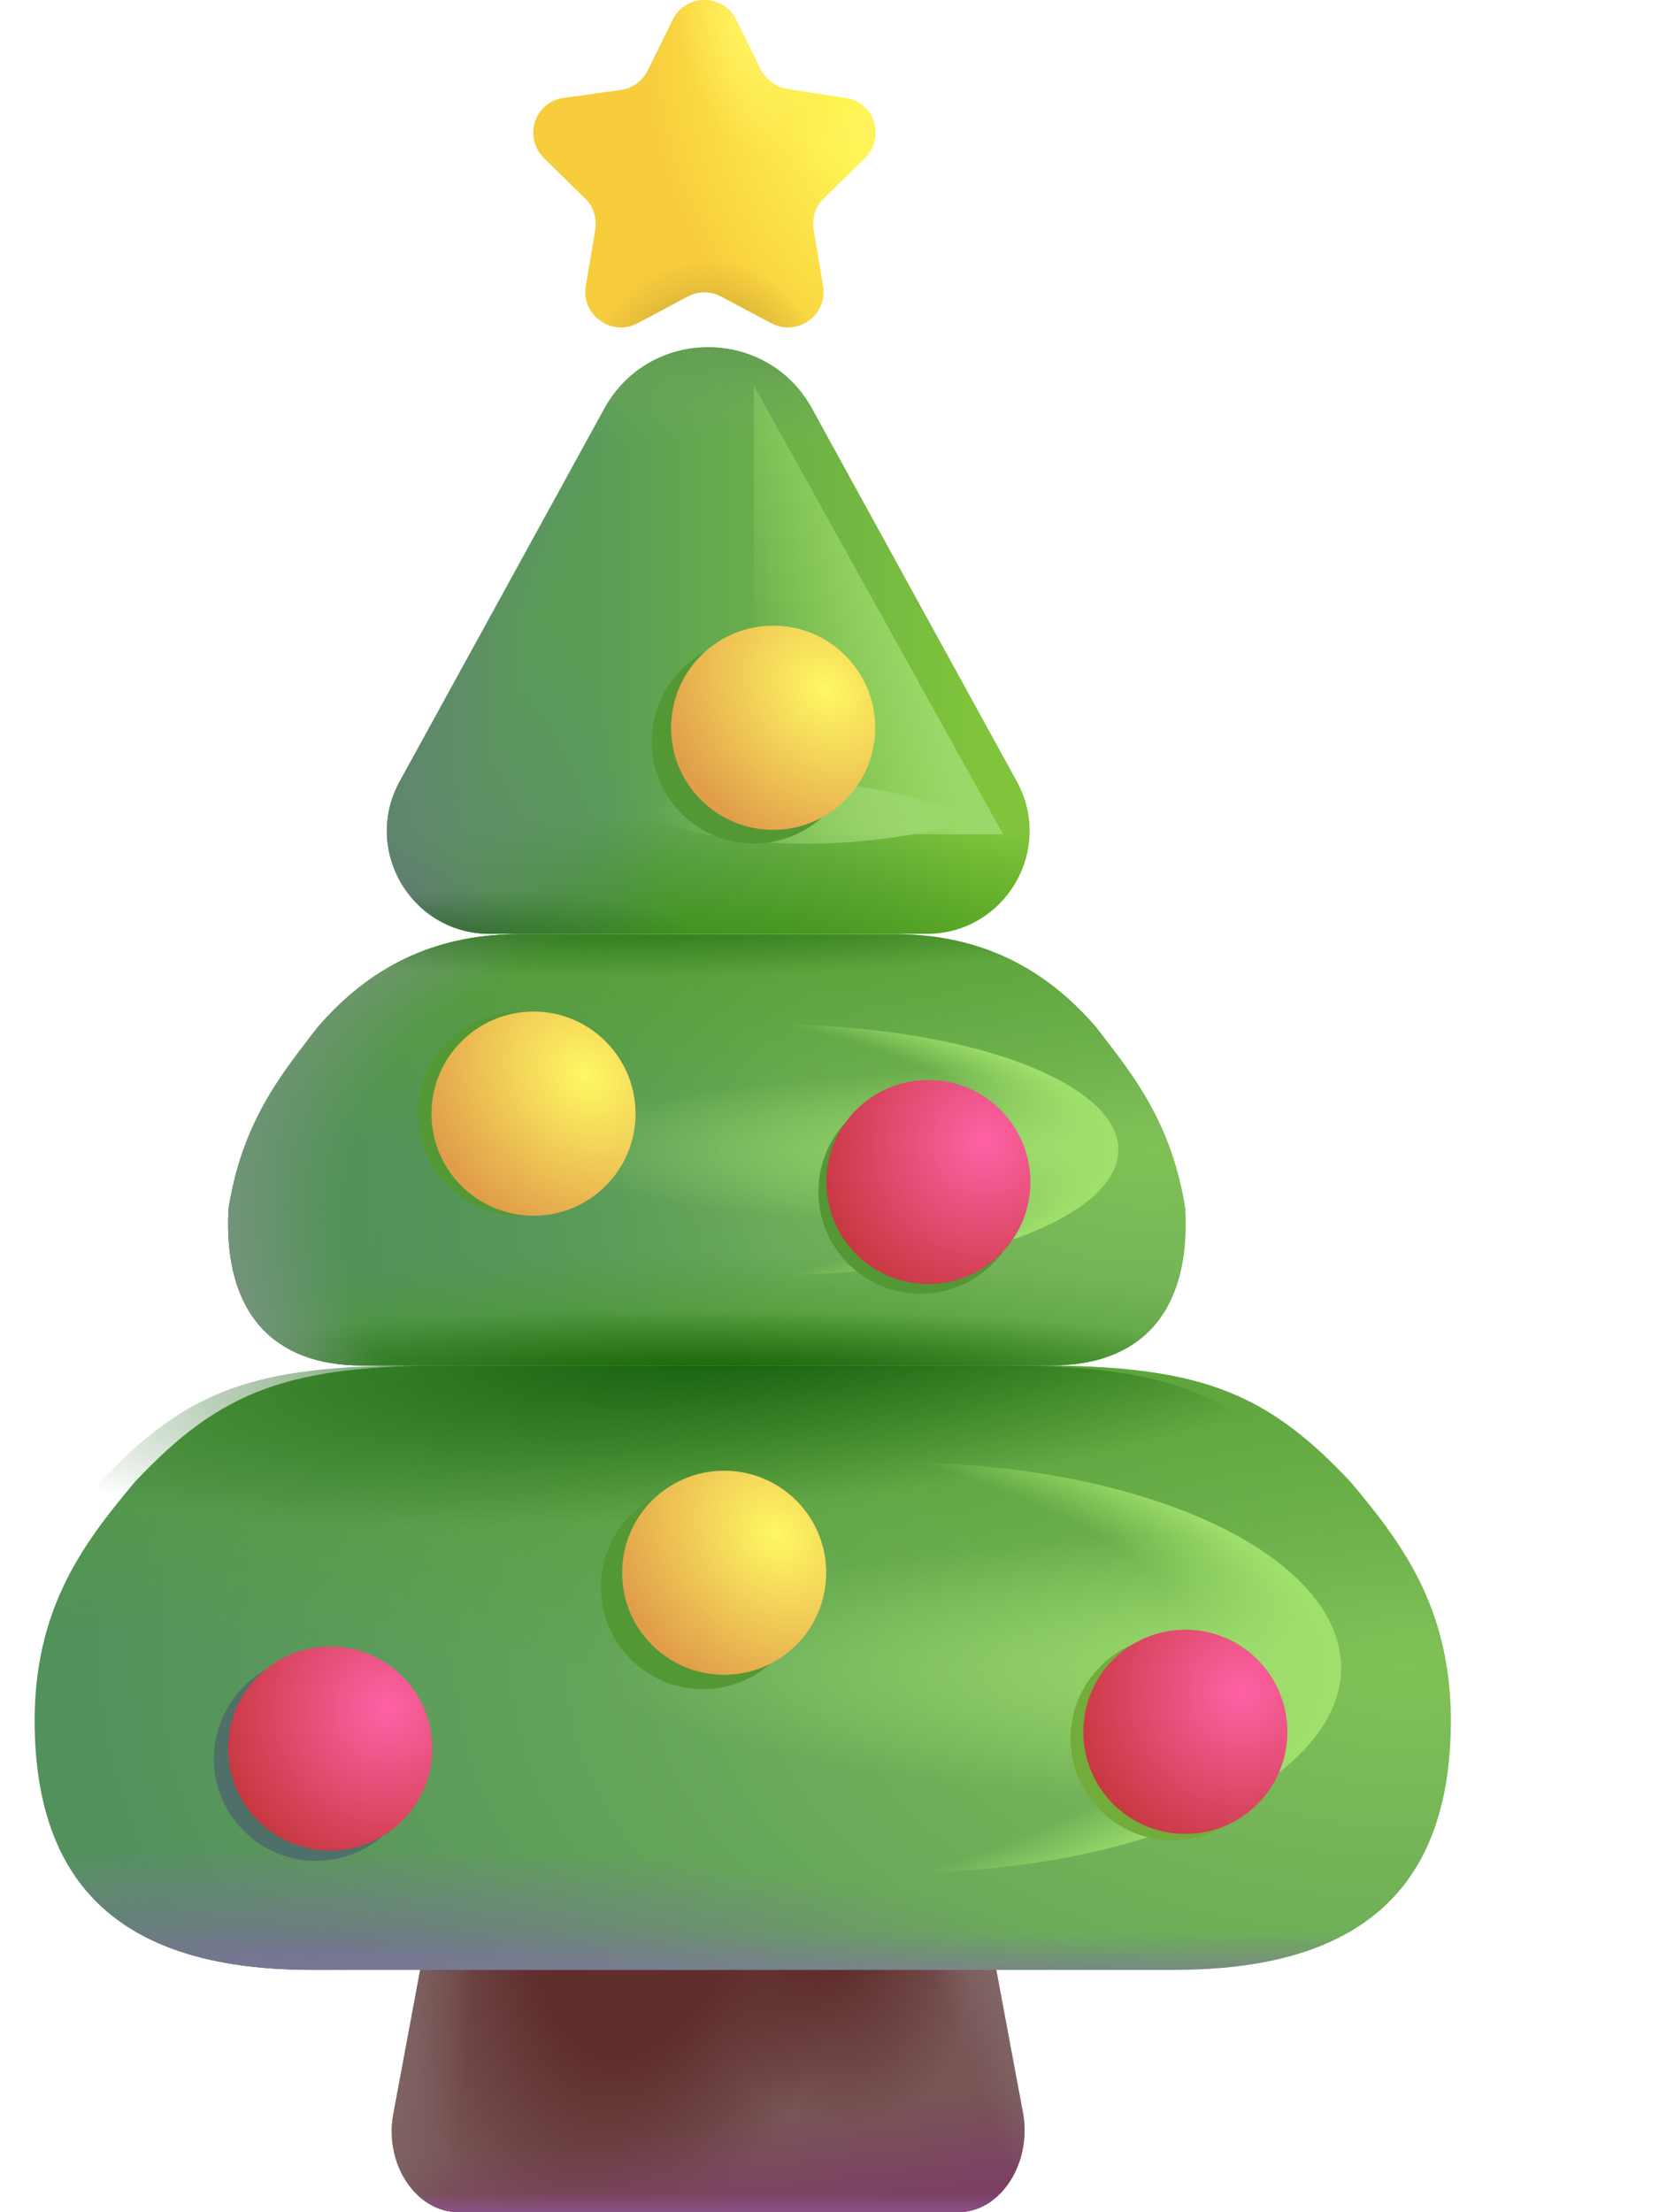 <svg width="12" height="16" viewBox="0 0 12 16" fill="none" xmlns="http://www.w3.org/2000/svg">
<path d="M6.929 16H3.317C3.01 16 2.777 15.652 2.845 15.289L3.139 13.711H7.106L7.401 15.289C7.462 15.652 7.235 16 6.929 16Z" fill="#795556"/>
<path d="M6.929 16H3.317C3.01 16 2.777 15.652 2.845 15.289L3.139 13.711H7.106L7.401 15.289C7.462 15.652 7.235 16 6.929 16Z" fill="url(#paint0_radial_321_3771)"/>
<path d="M6.929 16H3.317C3.01 16 2.777 15.652 2.845 15.289L3.139 13.711H7.106L7.401 15.289C7.462 15.652 7.235 16 6.929 16Z" fill="url(#paint1_radial_321_3771)"/>
<path d="M6.929 16H3.317C3.01 16 2.777 15.652 2.845 15.289L3.139 13.711H7.106L7.401 15.289C7.462 15.652 7.235 16 6.929 16Z" fill="url(#paint2_linear_321_3771)"/>
<path d="M6.929 16H3.317C3.01 16 2.777 15.652 2.845 15.289L3.139 13.711H7.106L7.401 15.289C7.462 15.652 7.235 16 6.929 16Z" fill="url(#paint3_linear_321_3771)"/>
<path d="M6.929 16H3.317C3.01 16 2.777 15.652 2.845 15.289L3.139 13.711H7.106L7.401 15.289C7.462 15.652 7.235 16 6.929 16Z" fill="url(#paint4_linear_321_3771)"/>
<path d="M6.929 16H3.317C3.01 16 2.777 15.652 2.845 15.289L3.139 13.711H7.106L7.401 15.289C7.462 15.652 7.235 16 6.929 16Z" fill="url(#paint5_linear_321_3771)"/>
<g filter="url(#filter0_i_321_3771)">
<path d="M3.036 9.875H7.208C8.404 9.875 8.889 10.048 9.517 10.716C9.906 11.179 10.286 11.677 10.241 12.593C10.188 13.693 9.553 14.247 8.238 14.247H2.006C0.692 14.247 0.057 13.693 0.004 12.593C-0.041 11.677 0.339 11.179 0.728 10.716C1.356 10.048 1.841 9.875 3.036 9.875Z" fill="url(#paint6_radial_321_3771)"/>
<path d="M3.036 9.875H7.208C8.404 9.875 8.889 10.048 9.517 10.716C9.906 11.179 10.286 11.677 10.241 12.593C10.188 13.693 9.553 14.247 8.238 14.247H2.006C0.692 14.247 0.057 13.693 0.004 12.593C-0.041 11.677 0.339 11.179 0.728 10.716C1.356 10.048 1.841 9.875 3.036 9.875Z" fill="url(#paint7_radial_321_3771)"/>
<path d="M3.036 9.875H7.208C8.404 9.875 8.889 10.048 9.517 10.716C9.906 11.179 10.286 11.677 10.241 12.593C10.188 13.693 9.553 14.247 8.238 14.247H2.006C0.692 14.247 0.057 13.693 0.004 12.593C-0.041 11.677 0.339 11.179 0.728 10.716C1.356 10.048 1.841 9.875 3.036 9.875Z" fill="url(#paint8_radial_321_3771)"/>
<path d="M3.036 9.875H7.208C8.404 9.875 8.889 10.048 9.517 10.716C9.906 11.179 10.286 11.677 10.241 12.593C10.188 13.693 9.553 14.247 8.238 14.247H2.006C0.692 14.247 0.057 13.693 0.004 12.593C-0.041 11.677 0.339 11.179 0.728 10.716C1.356 10.048 1.841 9.875 3.036 9.875Z" fill="url(#paint9_linear_321_3771)"/>
</g>
<path d="M3.036 9.875H7.208C8.404 9.875 8.889 10.048 9.517 10.716C9.906 11.179 10.286 11.677 10.241 12.593C10.188 13.693 9.553 14.247 8.238 14.247H2.006C0.692 14.247 0.057 13.693 0.004 12.593C-0.041 11.677 0.339 11.179 0.728 10.716C1.356 10.048 1.841 9.875 3.036 9.875Z" fill="url(#paint10_radial_321_3771)"/>
<path d="M3.764 6.756C3.194 6.756 2.706 6.955 2.297 7.431C2.281 7.452 2.265 7.473 2.249 7.493C2.008 7.806 1.748 8.144 1.653 8.743C1.613 9.505 1.987 9.876 2.619 9.876H7.608C8.24 9.876 8.614 9.505 8.574 8.743C8.48 8.144 8.219 7.806 7.978 7.493C7.962 7.473 7.946 7.452 7.93 7.431C7.521 6.955 7.033 6.756 6.463 6.756H3.764Z" fill="url(#paint11_radial_321_3771)"/>
<path d="M3.764 6.756C3.194 6.756 2.706 6.955 2.297 7.431C2.281 7.452 2.265 7.473 2.249 7.493C2.008 7.806 1.748 8.144 1.653 8.743C1.613 9.505 1.987 9.876 2.619 9.876H7.608C8.24 9.876 8.614 9.505 8.574 8.743C8.48 8.144 8.219 7.806 7.978 7.493C7.962 7.473 7.946 7.452 7.93 7.431C7.521 6.955 7.033 6.756 6.463 6.756H3.764Z" fill="url(#paint12_linear_321_3771)"/>
<path d="M3.764 6.756C3.194 6.756 2.706 6.955 2.297 7.431C2.281 7.452 2.265 7.473 2.249 7.493C2.008 7.806 1.748 8.144 1.653 8.743C1.613 9.505 1.987 9.876 2.619 9.876H7.608C8.24 9.876 8.614 9.505 8.574 8.743C8.48 8.144 8.219 7.806 7.978 7.493C7.962 7.473 7.946 7.452 7.93 7.431C7.521 6.955 7.033 6.756 6.463 6.756H3.764Z" fill="url(#paint13_radial_321_3771)"/>
<path d="M3.764 6.756C3.194 6.756 2.706 6.955 2.297 7.431C2.281 7.452 2.265 7.473 2.249 7.493C2.008 7.806 1.748 8.144 1.653 8.743C1.613 9.505 1.987 9.876 2.619 9.876H7.608C8.24 9.876 8.614 9.505 8.574 8.743C8.48 8.144 8.219 7.806 7.978 7.493C7.962 7.473 7.946 7.452 7.93 7.431C7.521 6.955 7.033 6.756 6.463 6.756H3.764Z" fill="url(#paint14_radial_321_3771)"/>
<path d="M3.764 6.756C3.194 6.756 2.706 6.955 2.297 7.431C2.281 7.452 2.265 7.473 2.249 7.493C2.008 7.806 1.748 8.144 1.653 8.743C1.613 9.505 1.987 9.876 2.619 9.876H7.608C8.24 9.876 8.614 9.505 8.574 8.743C8.48 8.144 8.219 7.806 7.978 7.493C7.962 7.473 7.946 7.452 7.93 7.431C7.521 6.955 7.033 6.756 6.463 6.756H3.764Z" fill="url(#paint15_radial_321_3771)"/>
<path d="M3.764 6.756C3.194 6.756 2.706 6.955 2.297 7.431C2.281 7.452 2.265 7.473 2.249 7.493C2.008 7.806 1.748 8.144 1.653 8.743C1.613 9.505 1.987 9.876 2.619 9.876H7.608C8.24 9.876 8.614 9.505 8.574 8.743C8.48 8.144 8.219 7.806 7.978 7.493C7.962 7.473 7.946 7.452 7.93 7.431C7.521 6.955 7.033 6.756 6.463 6.756H3.764Z" fill="url(#paint16_radial_321_3771)"/>
<path d="M3.764 6.756C3.194 6.756 2.706 6.955 2.297 7.431C2.281 7.452 2.265 7.473 2.249 7.493C2.008 7.806 1.748 8.144 1.653 8.743C1.613 9.505 1.987 9.876 2.619 9.876H7.608C8.24 9.876 8.614 9.505 8.574 8.743C8.48 8.144 8.219 7.806 7.978 7.493C7.962 7.473 7.946 7.452 7.93 7.431C7.521 6.955 7.033 6.756 6.463 6.756H3.764Z" fill="url(#paint17_radial_321_3771)"/>
<path d="M4.37 2.957C4.696 2.363 5.549 2.363 5.875 2.957L7.355 5.652C7.627 6.148 7.268 6.754 6.703 6.754H3.543C2.977 6.754 2.619 6.148 2.891 5.652L4.37 2.957Z" fill="url(#paint18_linear_321_3771)"/>
<path d="M4.37 2.957C4.696 2.363 5.549 2.363 5.875 2.957L7.355 5.652C7.627 6.148 7.268 6.754 6.703 6.754H3.543C2.977 6.754 2.619 6.148 2.891 5.652L4.37 2.957Z" fill="url(#paint19_radial_321_3771)"/>
<path d="M4.37 2.957C4.696 2.363 5.549 2.363 5.875 2.957L7.355 5.652C7.627 6.148 7.268 6.754 6.703 6.754H3.543C2.977 6.754 2.619 6.148 2.891 5.652L4.37 2.957Z" fill="url(#paint20_radial_321_3771)"/>
<path d="M4.37 2.957C4.696 2.363 5.549 2.363 5.875 2.957L7.355 5.652C7.627 6.148 7.268 6.754 6.703 6.754H3.543C2.977 6.754 2.619 6.148 2.891 5.652L4.37 2.957Z" fill="url(#paint21_linear_321_3771)"/>
<path d="M4.37 2.957C4.696 2.363 5.549 2.363 5.875 2.957L7.355 5.652C7.627 6.148 7.268 6.754 6.703 6.754H3.543C2.977 6.754 2.619 6.148 2.891 5.652L4.37 2.957Z" fill="url(#paint22_radial_321_3771)"/>
<path d="M4.37 2.957C4.696 2.363 5.549 2.363 5.875 2.957L7.355 5.652C7.627 6.148 7.268 6.754 6.703 6.754H3.543C2.977 6.754 2.619 6.148 2.891 5.652L4.37 2.957Z" fill="url(#paint23_radial_321_3771)"/>
<path d="M4.37 2.957C4.696 2.363 5.549 2.363 5.875 2.957L7.355 5.652C7.627 6.148 7.268 6.754 6.703 6.754H3.543C2.977 6.754 2.619 6.148 2.891 5.652L4.37 2.957Z" fill="url(#paint24_linear_321_3771)"/>
<g filter="url(#filter1_f_321_3771)">
<ellipse cx="6.497" cy="12.062" rx="3.203" ry="1.484" fill="url(#paint25_radial_321_3771)"/>
<ellipse cx="6.497" cy="12.062" rx="3.203" ry="1.484" fill="url(#paint26_radial_321_3771)"/>
</g>
<g filter="url(#filter2_f_321_3771)">
<ellipse cx="5.55" cy="8.316" rx="2.539" ry="0.908" fill="url(#paint27_radial_321_3771)"/>
<ellipse cx="5.55" cy="8.316" rx="2.539" ry="0.908" fill="url(#paint28_radial_321_3771)"/>
</g>
<g filter="url(#filter3_f_321_3771)">
<path d="M4.599 5.885C4.994 5.706 6.037 5.464 7.044 5.929C6.611 6.069 5.515 6.256 4.599 5.885Z" fill="url(#paint29_linear_321_3771)"/>
</g>
<g filter="url(#filter4_f_321_3771)">
<path d="M5.452 2.787V6.034H7.256L5.452 2.787Z" fill="url(#paint30_linear_321_3771)"/>
</g>
<g filter="url(#filter5_f_321_3771)">
<path d="M6.658 9.357C7.066 9.357 7.396 9.027 7.396 8.619C7.396 8.211 7.066 7.881 6.658 7.881C6.25 7.881 5.92 8.211 5.92 8.619C5.92 9.027 6.25 9.357 6.658 9.357Z" fill="#539835"/>
</g>
<g filter="url(#filter6_f_321_3771)">
<path d="M5.084 12.217C5.492 12.217 5.822 11.886 5.822 11.478C5.822 11.071 5.492 10.74 5.084 10.74C4.676 10.74 4.346 11.071 4.346 11.478C4.346 11.886 4.676 12.217 5.084 12.217Z" fill="#539835"/>
</g>
<g filter="url(#filter7_f_321_3771)">
<path d="M8.482 13.31C8.89 13.31 9.22 12.98 9.22 12.572C9.22 12.165 8.89 11.834 8.482 11.834C8.075 11.834 7.744 12.165 7.744 12.572C7.744 12.98 8.075 13.31 8.482 13.31Z" fill="#72AC3A"/>
</g>
<g filter="url(#filter8_f_321_3771)">
<path d="M3.762 8.793C4.169 8.793 4.5 8.462 4.5 8.055C4.5 7.647 4.169 7.316 3.762 7.316C3.354 7.316 3.023 7.647 3.023 8.055C3.023 8.462 3.354 8.793 3.762 8.793Z" fill="#539835"/>
</g>
<g filter="url(#filter9_f_321_3771)">
<path d="M2.285 13.459C2.693 13.459 3.023 13.128 3.023 12.721C3.023 12.313 2.693 11.982 2.285 11.982C1.877 11.982 1.547 12.313 1.547 12.721C1.547 13.128 1.877 13.459 2.285 13.459Z" fill="#4F7068"/>
</g>
<path d="M3.859 8.793C4.267 8.793 4.597 8.462 4.597 8.055C4.597 7.647 4.267 7.316 3.859 7.316C3.452 7.316 3.121 7.647 3.121 8.055C3.121 8.462 3.452 8.793 3.859 8.793Z" fill="url(#paint31_radial_321_3771)"/>
<path d="M6.715 9.287C7.122 9.287 7.453 8.956 7.453 8.549C7.453 8.141 7.122 7.811 6.715 7.811C6.307 7.811 5.977 8.141 5.977 8.549C5.977 8.956 6.307 9.287 6.715 9.287Z" fill="url(#paint32_radial_321_3771)"/>
<path d="M2.389 13.384C2.796 13.384 3.127 13.054 3.127 12.646C3.127 12.239 2.796 11.908 2.389 11.908C1.981 11.908 1.65 12.239 1.65 12.646C1.65 13.054 1.981 13.384 2.389 13.384Z" fill="url(#paint33_radial_321_3771)"/>
<path d="M8.574 13.264C8.982 13.264 9.312 12.933 9.312 12.525C9.312 12.118 8.982 11.787 8.574 11.787C8.166 11.787 7.836 12.118 7.836 12.525C7.836 12.933 8.166 13.264 8.574 13.264Z" fill="url(#paint34_radial_321_3771)"/>
<path d="M5.238 12.113C5.646 12.113 5.976 11.783 5.976 11.375C5.976 10.967 5.646 10.637 5.238 10.637C4.83 10.637 4.5 10.967 4.5 11.375C4.5 11.783 4.83 12.113 5.238 12.113Z" fill="url(#paint35_radial_321_3771)"/>
<g filter="url(#filter10_f_321_3771)">
<path d="M5.452 6.101C5.86 6.101 6.19 5.771 6.19 5.363C6.19 4.955 5.86 4.625 5.452 4.625C5.044 4.625 4.714 4.955 4.714 5.363C4.714 5.771 5.044 6.101 5.452 6.101Z" fill="#539835"/>
</g>
<path d="M5.593 6.002C6 6.002 6.331 5.671 6.331 5.264C6.331 4.856 6 4.525 5.593 4.525C5.185 4.525 4.854 4.856 4.854 5.264C4.854 5.671 5.185 6.002 5.593 6.002Z" fill="url(#paint36_radial_321_3771)"/>
<g filter="url(#filter11_i_321_3771)">
<path d="M5.702 0.645L6.114 0.708C6.326 0.737 6.406 0.994 6.257 1.143L5.959 1.435C5.896 1.492 5.874 1.578 5.885 1.658L5.954 2.07C5.988 2.276 5.771 2.436 5.582 2.339L5.215 2.144C5.141 2.104 5.05 2.104 4.975 2.144L4.609 2.339C4.42 2.436 4.203 2.276 4.237 2.07L4.306 1.658C4.317 1.578 4.294 1.492 4.231 1.435L3.934 1.143C3.785 0.994 3.865 0.737 4.077 0.708L4.489 0.651C4.575 0.639 4.643 0.588 4.683 0.514L4.866 0.142C4.958 -0.047 5.233 -0.047 5.324 0.142L5.507 0.514C5.547 0.577 5.616 0.634 5.702 0.645Z" fill="url(#paint37_radial_321_3771)"/>
<path d="M5.702 0.645L6.114 0.708C6.326 0.737 6.406 0.994 6.257 1.143L5.959 1.435C5.896 1.492 5.874 1.578 5.885 1.658L5.954 2.07C5.988 2.276 5.771 2.436 5.582 2.339L5.215 2.144C5.141 2.104 5.05 2.104 4.975 2.144L4.609 2.339C4.42 2.436 4.203 2.276 4.237 2.07L4.306 1.658C4.317 1.578 4.294 1.492 4.231 1.435L3.934 1.143C3.785 0.994 3.865 0.737 4.077 0.708L4.489 0.651C4.575 0.639 4.643 0.588 4.683 0.514L4.866 0.142C4.958 -0.047 5.233 -0.047 5.324 0.142L5.507 0.514C5.547 0.577 5.616 0.634 5.702 0.645Z" fill="url(#paint38_radial_321_3771)"/>
<path d="M5.702 0.645L6.114 0.708C6.326 0.737 6.406 0.994 6.257 1.143L5.959 1.435C5.896 1.492 5.874 1.578 5.885 1.658L5.954 2.07C5.988 2.276 5.771 2.436 5.582 2.339L5.215 2.144C5.141 2.104 5.05 2.104 4.975 2.144L4.609 2.339C4.42 2.436 4.203 2.276 4.237 2.07L4.306 1.658C4.317 1.578 4.294 1.492 4.231 1.435L3.934 1.143C3.785 0.994 3.865 0.737 4.077 0.708L4.489 0.651C4.575 0.639 4.643 0.588 4.683 0.514L4.866 0.142C4.958 -0.047 5.233 -0.047 5.324 0.142L5.507 0.514C5.547 0.577 5.616 0.634 5.702 0.645Z" fill="url(#paint39_radial_321_3771)"/>
<path d="M5.702 0.645L6.114 0.708C6.326 0.737 6.406 0.994 6.257 1.143L5.959 1.435C5.896 1.492 5.874 1.578 5.885 1.658L5.954 2.07C5.988 2.276 5.771 2.436 5.582 2.339L5.215 2.144C5.141 2.104 5.05 2.104 4.975 2.144L4.609 2.339C4.42 2.436 4.203 2.276 4.237 2.07L4.306 1.658C4.317 1.578 4.294 1.492 4.231 1.435L3.934 1.143C3.785 0.994 3.865 0.737 4.077 0.708L4.489 0.651C4.575 0.639 4.643 0.588 4.683 0.514L4.866 0.142C4.958 -0.047 5.233 -0.047 5.324 0.142L5.507 0.514C5.547 0.577 5.616 0.634 5.702 0.645Z" fill="url(#paint40_radial_321_3771)"/>
</g>
<defs>
<filter id="filter0_i_321_3771" x="0" y="9.875" width="10.495" height="4.373" filterUnits="userSpaceOnUse" color-interpolation-filters="sRGB">
<feFlood flood-opacity="0" result="BackgroundImageFix"/>
<feBlend mode="normal" in="SourceGraphic" in2="BackgroundImageFix" result="shape"/>
<feColorMatrix in="SourceAlpha" type="matrix" values="0 0 0 0 0 0 0 0 0 0 0 0 0 0 0 0 0 0 127 0" result="hardAlpha"/>
<feOffset dx="0.25"/>
<feGaussianBlur stdDeviation="0.375"/>
<feComposite in2="hardAlpha" operator="arithmetic" k2="-1" k3="1"/>
<feColorMatrix type="matrix" values="0 0 0 0 0.486 0 0 0 0 0.6 0 0 0 0 0.514 0 0 0 1 0"/>
<feBlend mode="normal" in2="shape" result="effect1_innerShadow_321_3771"/>
</filter>
<filter id="filter1_f_321_3771" x="1.294" y="8.578" width="10.405" height="6.969" filterUnits="userSpaceOnUse" color-interpolation-filters="sRGB">
<feFlood flood-opacity="0" result="BackgroundImageFix"/>
<feBlend mode="normal" in="SourceGraphic" in2="BackgroundImageFix" result="shape"/>
<feGaussianBlur stdDeviation="1" result="effect1_foregroundBlur_321_3771"/>
</filter>
<filter id="filter2_f_321_3771" x="1.012" y="5.408" width="9.077" height="5.814" filterUnits="userSpaceOnUse" color-interpolation-filters="sRGB">
<feFlood flood-opacity="0" result="BackgroundImageFix"/>
<feBlend mode="normal" in="SourceGraphic" in2="BackgroundImageFix" result="shape"/>
<feGaussianBlur stdDeviation="1" result="effect1_foregroundBlur_321_3771"/>
</filter>
<filter id="filter3_f_321_3771" x="3.599" y="4.66" width="4.445" height="2.441" filterUnits="userSpaceOnUse" color-interpolation-filters="sRGB">
<feFlood flood-opacity="0" result="BackgroundImageFix"/>
<feBlend mode="normal" in="SourceGraphic" in2="BackgroundImageFix" result="shape"/>
<feGaussianBlur stdDeviation="0.5" result="effect1_foregroundBlur_321_3771"/>
</filter>
<filter id="filter4_f_321_3771" x="4.452" y="1.787" width="3.804" height="5.246" filterUnits="userSpaceOnUse" color-interpolation-filters="sRGB">
<feFlood flood-opacity="0" result="BackgroundImageFix"/>
<feBlend mode="normal" in="SourceGraphic" in2="BackgroundImageFix" result="shape"/>
<feGaussianBlur stdDeviation="0.5" result="effect1_foregroundBlur_321_3771"/>
</filter>
<filter id="filter5_f_321_3771" x="5.42" y="7.381" width="2.477" height="2.477" filterUnits="userSpaceOnUse" color-interpolation-filters="sRGB">
<feFlood flood-opacity="0" result="BackgroundImageFix"/>
<feBlend mode="normal" in="SourceGraphic" in2="BackgroundImageFix" result="shape"/>
<feGaussianBlur stdDeviation="0.25" result="effect1_foregroundBlur_321_3771"/>
</filter>
<filter id="filter6_f_321_3771" x="3.846" y="10.24" width="2.477" height="2.477" filterUnits="userSpaceOnUse" color-interpolation-filters="sRGB">
<feFlood flood-opacity="0" result="BackgroundImageFix"/>
<feBlend mode="normal" in="SourceGraphic" in2="BackgroundImageFix" result="shape"/>
<feGaussianBlur stdDeviation="0.25" result="effect1_foregroundBlur_321_3771"/>
</filter>
<filter id="filter7_f_321_3771" x="7.244" y="11.334" width="2.477" height="2.477" filterUnits="userSpaceOnUse" color-interpolation-filters="sRGB">
<feFlood flood-opacity="0" result="BackgroundImageFix"/>
<feBlend mode="normal" in="SourceGraphic" in2="BackgroundImageFix" result="shape"/>
<feGaussianBlur stdDeviation="0.25" result="effect1_foregroundBlur_321_3771"/>
</filter>
<filter id="filter8_f_321_3771" x="2.523" y="6.816" width="2.477" height="2.477" filterUnits="userSpaceOnUse" color-interpolation-filters="sRGB">
<feFlood flood-opacity="0" result="BackgroundImageFix"/>
<feBlend mode="normal" in="SourceGraphic" in2="BackgroundImageFix" result="shape"/>
<feGaussianBlur stdDeviation="0.25" result="effect1_foregroundBlur_321_3771"/>
</filter>
<filter id="filter9_f_321_3771" x="1.047" y="11.482" width="2.477" height="2.477" filterUnits="userSpaceOnUse" color-interpolation-filters="sRGB">
<feFlood flood-opacity="0" result="BackgroundImageFix"/>
<feBlend mode="normal" in="SourceGraphic" in2="BackgroundImageFix" result="shape"/>
<feGaussianBlur stdDeviation="0.25" result="effect1_foregroundBlur_321_3771"/>
</filter>
<filter id="filter10_f_321_3771" x="4.214" y="4.125" width="2.477" height="2.477" filterUnits="userSpaceOnUse" color-interpolation-filters="sRGB">
<feFlood flood-opacity="0" result="BackgroundImageFix"/>
<feBlend mode="normal" in="SourceGraphic" in2="BackgroundImageFix" result="shape"/>
<feGaussianBlur stdDeviation="0.25" result="effect1_foregroundBlur_321_3771"/>
</filter>
<filter id="filter11_i_321_3771" x="3.857" y="0" width="2.476" height="2.369" filterUnits="userSpaceOnUse" color-interpolation-filters="sRGB">
<feFlood flood-opacity="0" result="BackgroundImageFix"/>
<feBlend mode="normal" in="SourceGraphic" in2="BackgroundImageFix" result="shape"/>
<feColorMatrix in="SourceAlpha" type="matrix" values="0 0 0 0 0 0 0 0 0 0 0 0 0 0 0 0 0 0 127 0" result="hardAlpha"/>
<feOffset/>
<feGaussianBlur stdDeviation="0.2"/>
<feComposite in2="hardAlpha" operator="arithmetic" k2="-1" k3="1"/>
<feColorMatrix type="matrix" values="0 0 0 0 0.933 0 0 0 0 0.741 0 0 0 0 0.333 0 0 0 1 0"/>
<feBlend mode="normal" in2="shape" result="effect1_innerShadow_321_3771"/>
</filter>
<radialGradient id="paint0_radial_321_3771" cx="0" cy="0" r="1" gradientUnits="userSpaceOnUse" gradientTransform="translate(5.824 13.711) rotate(70.328) scale(1.74 1.119)">
<stop offset="0.34" stop-color="#5F2F2E"/>
<stop offset="1" stop-color="#5F2F2E" stop-opacity="0"/>
</radialGradient>
<radialGradient id="paint1_radial_321_3771" cx="0" cy="0" r="1" gradientUnits="userSpaceOnUse" gradientTransform="translate(4.677 13.457) rotate(102.416) scale(3.062 1.715)">
<stop offset="0.481" stop-color="#5F2F2E"/>
<stop offset="0.967" stop-color="#5F2F2E" stop-opacity="0"/>
</radialGradient>
<linearGradient id="paint2_linear_321_3771" x1="5.122" y1="16.066" x2="5.037" y2="15.369" gradientUnits="userSpaceOnUse">
<stop stop-color="#7B4064"/>
<stop offset="1" stop-color="#7B4064" stop-opacity="0"/>
</linearGradient>
<linearGradient id="paint3_linear_321_3771" x1="2.568" y1="14.762" x2="3.382" y2="14.855" gradientUnits="userSpaceOnUse">
<stop stop-color="#826C6A"/>
<stop offset="1" stop-color="#826C6A" stop-opacity="0"/>
</linearGradient>
<linearGradient id="paint4_linear_321_3771" x1="7.5" y1="14.65" x2="6.987" y2="14.855" gradientUnits="userSpaceOnUse">
<stop stop-color="#826C6A"/>
<stop offset="1" stop-color="#826C6A" stop-opacity="0"/>
</linearGradient>
<linearGradient id="paint5_linear_321_3771" x1="5.122" y1="15.864" x2="5.122" y2="16.036" gradientUnits="userSpaceOnUse">
<stop stop-color="#8F5790" stop-opacity="0"/>
<stop offset="1" stop-color="#8F5790"/>
</linearGradient>
<radialGradient id="paint6_radial_321_3771" cx="0" cy="0" r="1" gradientUnits="userSpaceOnUse" gradientTransform="translate(9.855 12.061) rotate(180) scale(9.418 5.25)">
<stop stop-color="#80C156"/>
<stop offset="1" stop-color="#52915C"/>
</radialGradient>
<radialGradient id="paint7_radial_321_3771" cx="0" cy="0" r="1" gradientUnits="userSpaceOnUse" gradientTransform="translate(5.122 9.194) rotate(90) scale(2.868 12.989)">
<stop stop-color="#57A22C"/>
<stop offset="1" stop-color="#57A22C" stop-opacity="0"/>
</radialGradient>
<radialGradient id="paint8_radial_321_3771" cx="0" cy="0" r="1" gradientUnits="userSpaceOnUse" gradientTransform="translate(1.857 14.247) scale(5.746 0.909)">
<stop stop-color="#7F779B"/>
<stop offset="0" stop-color="#6F708D"/>
<stop offset="1" stop-color="#7F779B" stop-opacity="0"/>
</radialGradient>
<linearGradient id="paint9_linear_321_3771" x1="5.747" y1="14.406" x2="5.747" y2="13.982" gradientUnits="userSpaceOnUse">
<stop stop-color="#7F779B"/>
<stop offset="1" stop-color="#7F779B" stop-opacity="0"/>
</linearGradient>
<radialGradient id="paint10_radial_321_3771" cx="0" cy="0" r="1" gradientUnits="userSpaceOnUse" gradientTransform="translate(5.422 9.669) rotate(173.698) scale(5.455 1.243)">
<stop stop-color="#105B0D"/>
<stop offset="1" stop-color="#105B0D" stop-opacity="0"/>
</radialGradient>
<radialGradient id="paint11_radial_321_3771" cx="0" cy="0" r="1" gradientUnits="userSpaceOnUse" gradientTransform="translate(8.313 8.316) rotate(180) scale(6.367 3.747)">
<stop stop-color="#80C156"/>
<stop offset="1" stop-color="#52915C"/>
</radialGradient>
<linearGradient id="paint12_linear_321_3771" x1="2.301" y1="8.316" x2="5.692" y2="8.316" gradientUnits="userSpaceOnUse">
<stop stop-color="#529257"/>
<stop offset="1" stop-color="#529257" stop-opacity="0"/>
</linearGradient>
<radialGradient id="paint13_radial_321_3771" cx="0" cy="0" r="1" gradientUnits="userSpaceOnUse" gradientTransform="translate(5.114 6.27) rotate(90) scale(2.047 8.781)">
<stop stop-color="#57A22C"/>
<stop offset="1" stop-color="#57A22C" stop-opacity="0"/>
</radialGradient>
<radialGradient id="paint14_radial_321_3771" cx="0" cy="0" r="1" gradientUnits="userSpaceOnUse" gradientTransform="translate(5.114 10.099) rotate(-90) scale(1.031 5.152)">
<stop stop-color="#479820"/>
<stop offset="1" stop-color="#479820" stop-opacity="0"/>
</radialGradient>
<radialGradient id="paint15_radial_321_3771" cx="0" cy="0" r="1" gradientUnits="userSpaceOnUse" gradientTransform="translate(5.114 9.957) rotate(-90) scale(0.483 4.256)">
<stop stop-color="#15600B"/>
<stop offset="1" stop-color="#15600B" stop-opacity="0"/>
</radialGradient>
<radialGradient id="paint16_radial_321_3771" cx="0" cy="0" r="1" gradientUnits="userSpaceOnUse" gradientTransform="translate(8.577 10.01) rotate(-164.816) scale(7.177 3.802)">
<stop offset="0.871" stop-color="#75947D" stop-opacity="0"/>
<stop offset="1" stop-color="#75947D"/>
</radialGradient>
<radialGradient id="paint17_radial_321_3771" cx="0" cy="0" r="1" gradientUnits="userSpaceOnUse" gradientTransform="translate(4.577 6.452) rotate(90) scale(0.617 4.234)">
<stop stop-color="#15600B"/>
<stop offset="1" stop-color="#15600B" stop-opacity="0"/>
</radialGradient>
<linearGradient id="paint18_linear_321_3771" x1="4.336" y1="5.177" x2="7.054" y2="5.177" gradientUnits="userSpaceOnUse">
<stop stop-color="#5A9D57"/>
<stop offset="1" stop-color="#7FC43A"/>
</linearGradient>
<radialGradient id="paint19_radial_321_3771" cx="0" cy="0" r="1" gradientUnits="userSpaceOnUse" gradientTransform="translate(5.123 6.933) rotate(-90) scale(1.037 4.614)">
<stop stop-color="#3B9017"/>
<stop offset="1" stop-color="#3B9017" stop-opacity="0"/>
</radialGradient>
<radialGradient id="paint20_radial_321_3771" cx="0" cy="0" r="1" gradientUnits="userSpaceOnUse" gradientTransform="translate(2.544 6.537) rotate(-11.411) scale(2.273 2.701)">
<stop stop-color="#608371"/>
<stop offset="1" stop-color="#608371" stop-opacity="0"/>
</radialGradient>
<linearGradient id="paint21_linear_321_3771" x1="2.798" y1="4.633" x2="3.74" y2="4.986" gradientUnits="userSpaceOnUse">
<stop stop-color="#608371"/>
<stop offset="1" stop-color="#608371" stop-opacity="0"/>
</linearGradient>
<radialGradient id="paint22_radial_321_3771" cx="0" cy="0" r="1" gradientUnits="userSpaceOnUse" gradientTransform="translate(3.05 7.013) rotate(-47.77) scale(0.738 1.437)">
<stop stop-color="#637374"/>
<stop offset="1" stop-color="#637374" stop-opacity="0"/>
</radialGradient>
<radialGradient id="paint23_radial_321_3771" cx="0" cy="0" r="1" gradientUnits="userSpaceOnUse" gradientTransform="translate(2.621 7.046) rotate(-4.995) scale(2.511 0.568)">
<stop stop-color="#15600B"/>
<stop offset="1" stop-color="#15600B" stop-opacity="0"/>
</radialGradient>
<linearGradient id="paint24_linear_321_3771" x1="5.123" y1="2.512" x2="5.123" y2="3.189" gradientUnits="userSpaceOnUse">
<stop stop-color="#639E52"/>
<stop offset="1" stop-color="#70A960" stop-opacity="0"/>
</linearGradient>
<radialGradient id="paint25_radial_321_3771" cx="0" cy="0" r="1" gradientUnits="userSpaceOnUse" gradientTransform="translate(9.967 12.062) rotate(-180) scale(5.574 1.012)">
<stop stop-color="#A2E070"/>
<stop offset="1" stop-color="#A2E070" stop-opacity="0"/>
</radialGradient>
<radialGradient id="paint26_radial_321_3771" cx="0" cy="0" r="1" gradientUnits="userSpaceOnUse" gradientTransform="translate(2.083 12.062) scale(7.523 2.31)">
<stop offset="0.882" stop-color="#9FDF6B" stop-opacity="0"/>
<stop offset="1" stop-color="#9FDF6B"/>
</radialGradient>
<radialGradient id="paint27_radial_321_3771" cx="0" cy="0" r="1" gradientUnits="userSpaceOnUse" gradientTransform="translate(8.301 8.316) rotate(-180) scale(4.419 0.619)">
<stop stop-color="#A2E070"/>
<stop offset="1" stop-color="#A2E070" stop-opacity="0"/>
</radialGradient>
<radialGradient id="paint28_radial_321_3771" cx="0" cy="0" r="1" gradientUnits="userSpaceOnUse" gradientTransform="translate(2.052 8.316) scale(5.964 1.412)">
<stop offset="0.882" stop-color="#9FDF6B" stop-opacity="0"/>
<stop offset="1" stop-color="#9FDF6B"/>
</radialGradient>
<linearGradient id="paint29_linear_321_3771" x1="6.632" y1="5.881" x2="4.723" y2="5.881" gradientUnits="userSpaceOnUse">
<stop stop-color="#9DD573"/>
<stop offset="1" stop-color="#9DD573" stop-opacity="0"/>
</linearGradient>
<linearGradient id="paint30_linear_321_3771" x1="6.57" y1="4.487" x2="5.458" y2="4.784" gradientUnits="userSpaceOnUse">
<stop stop-color="#9AD869"/>
<stop offset="1" stop-color="#9AD869" stop-opacity="0"/>
</linearGradient>
<radialGradient id="paint31_radial_321_3771" cx="0" cy="0" r="1" gradientUnits="userSpaceOnUse" gradientTransform="translate(4.242 7.78) rotate(135) scale(1.148 1.383)">
<stop stop-color="#FFF863"/>
<stop offset="1" stop-color="#E19E4A"/>
</radialGradient>
<radialGradient id="paint32_radial_321_3771" cx="0" cy="0" r="1" gradientUnits="userSpaceOnUse" gradientTransform="translate(7.125 8.259) rotate(147.923) scale(1.355)">
<stop stop-color="#FF62A7"/>
<stop offset="1" stop-color="#C23436"/>
</radialGradient>
<radialGradient id="paint33_radial_321_3771" cx="0" cy="0" r="1" gradientUnits="userSpaceOnUse" gradientTransform="translate(2.799 12.357) rotate(147.923) scale(1.355 1.355)">
<stop stop-color="#FF62A7"/>
<stop offset="1" stop-color="#C23436"/>
</radialGradient>
<radialGradient id="paint34_radial_321_3771" cx="0" cy="0" r="1" gradientUnits="userSpaceOnUse" gradientTransform="translate(8.984 12.236) rotate(147.923) scale(1.355)">
<stop stop-color="#FF62A7"/>
<stop offset="1" stop-color="#C23436"/>
</radialGradient>
<radialGradient id="paint35_radial_321_3771" cx="0" cy="0" r="1" gradientUnits="userSpaceOnUse" gradientTransform="translate(5.621 11.101) rotate(135) scale(1.148 1.383)">
<stop stop-color="#FFF863"/>
<stop offset="1" stop-color="#E19E4A"/>
</radialGradient>
<radialGradient id="paint36_radial_321_3771" cx="0" cy="0" r="1" gradientUnits="userSpaceOnUse" gradientTransform="translate(5.975 4.989) rotate(135) scale(1.148 1.383)">
<stop stop-color="#FFF863"/>
<stop offset="1" stop-color="#E19E4A"/>
</radialGradient>
<radialGradient id="paint37_radial_321_3771" cx="0" cy="0" r="1" gradientUnits="userSpaceOnUse" gradientTransform="translate(6.333 0.974) rotate(153.494) scale(2.445 3.564)">
<stop offset="0.056" stop-color="#FFF754"/>
<stop offset="0.616" stop-color="#F8CD3D"/>
</radialGradient>
<radialGradient id="paint38_radial_321_3771" cx="0" cy="0" r="1" gradientUnits="userSpaceOnUse" gradientTransform="translate(5.095 2.68) rotate(90) scale(0.805 0.841)">
<stop offset="0.42" stop-color="#D2AE38"/>
<stop offset="1" stop-color="#D2AE38" stop-opacity="0"/>
</radialGradient>
<radialGradient id="paint39_radial_321_3771" cx="0" cy="0" r="1" gradientUnits="userSpaceOnUse" gradientTransform="translate(5.404 0.185) rotate(74.488) scale(1.036 0.503)">
<stop offset="0.157" stop-color="#FFF15D"/>
<stop offset="1" stop-color="#FFF15D" stop-opacity="0"/>
</radialGradient>
<radialGradient id="paint40_radial_321_3771" cx="0" cy="0" r="1" gradientUnits="userSpaceOnUse" gradientTransform="translate(6.433 0.865) rotate(156.98) scale(0.816 0.254)">
<stop stop-color="#FFF15D"/>
<stop offset="1" stop-color="#FFF15D" stop-opacity="0"/>
</radialGradient>
</defs>
</svg>
